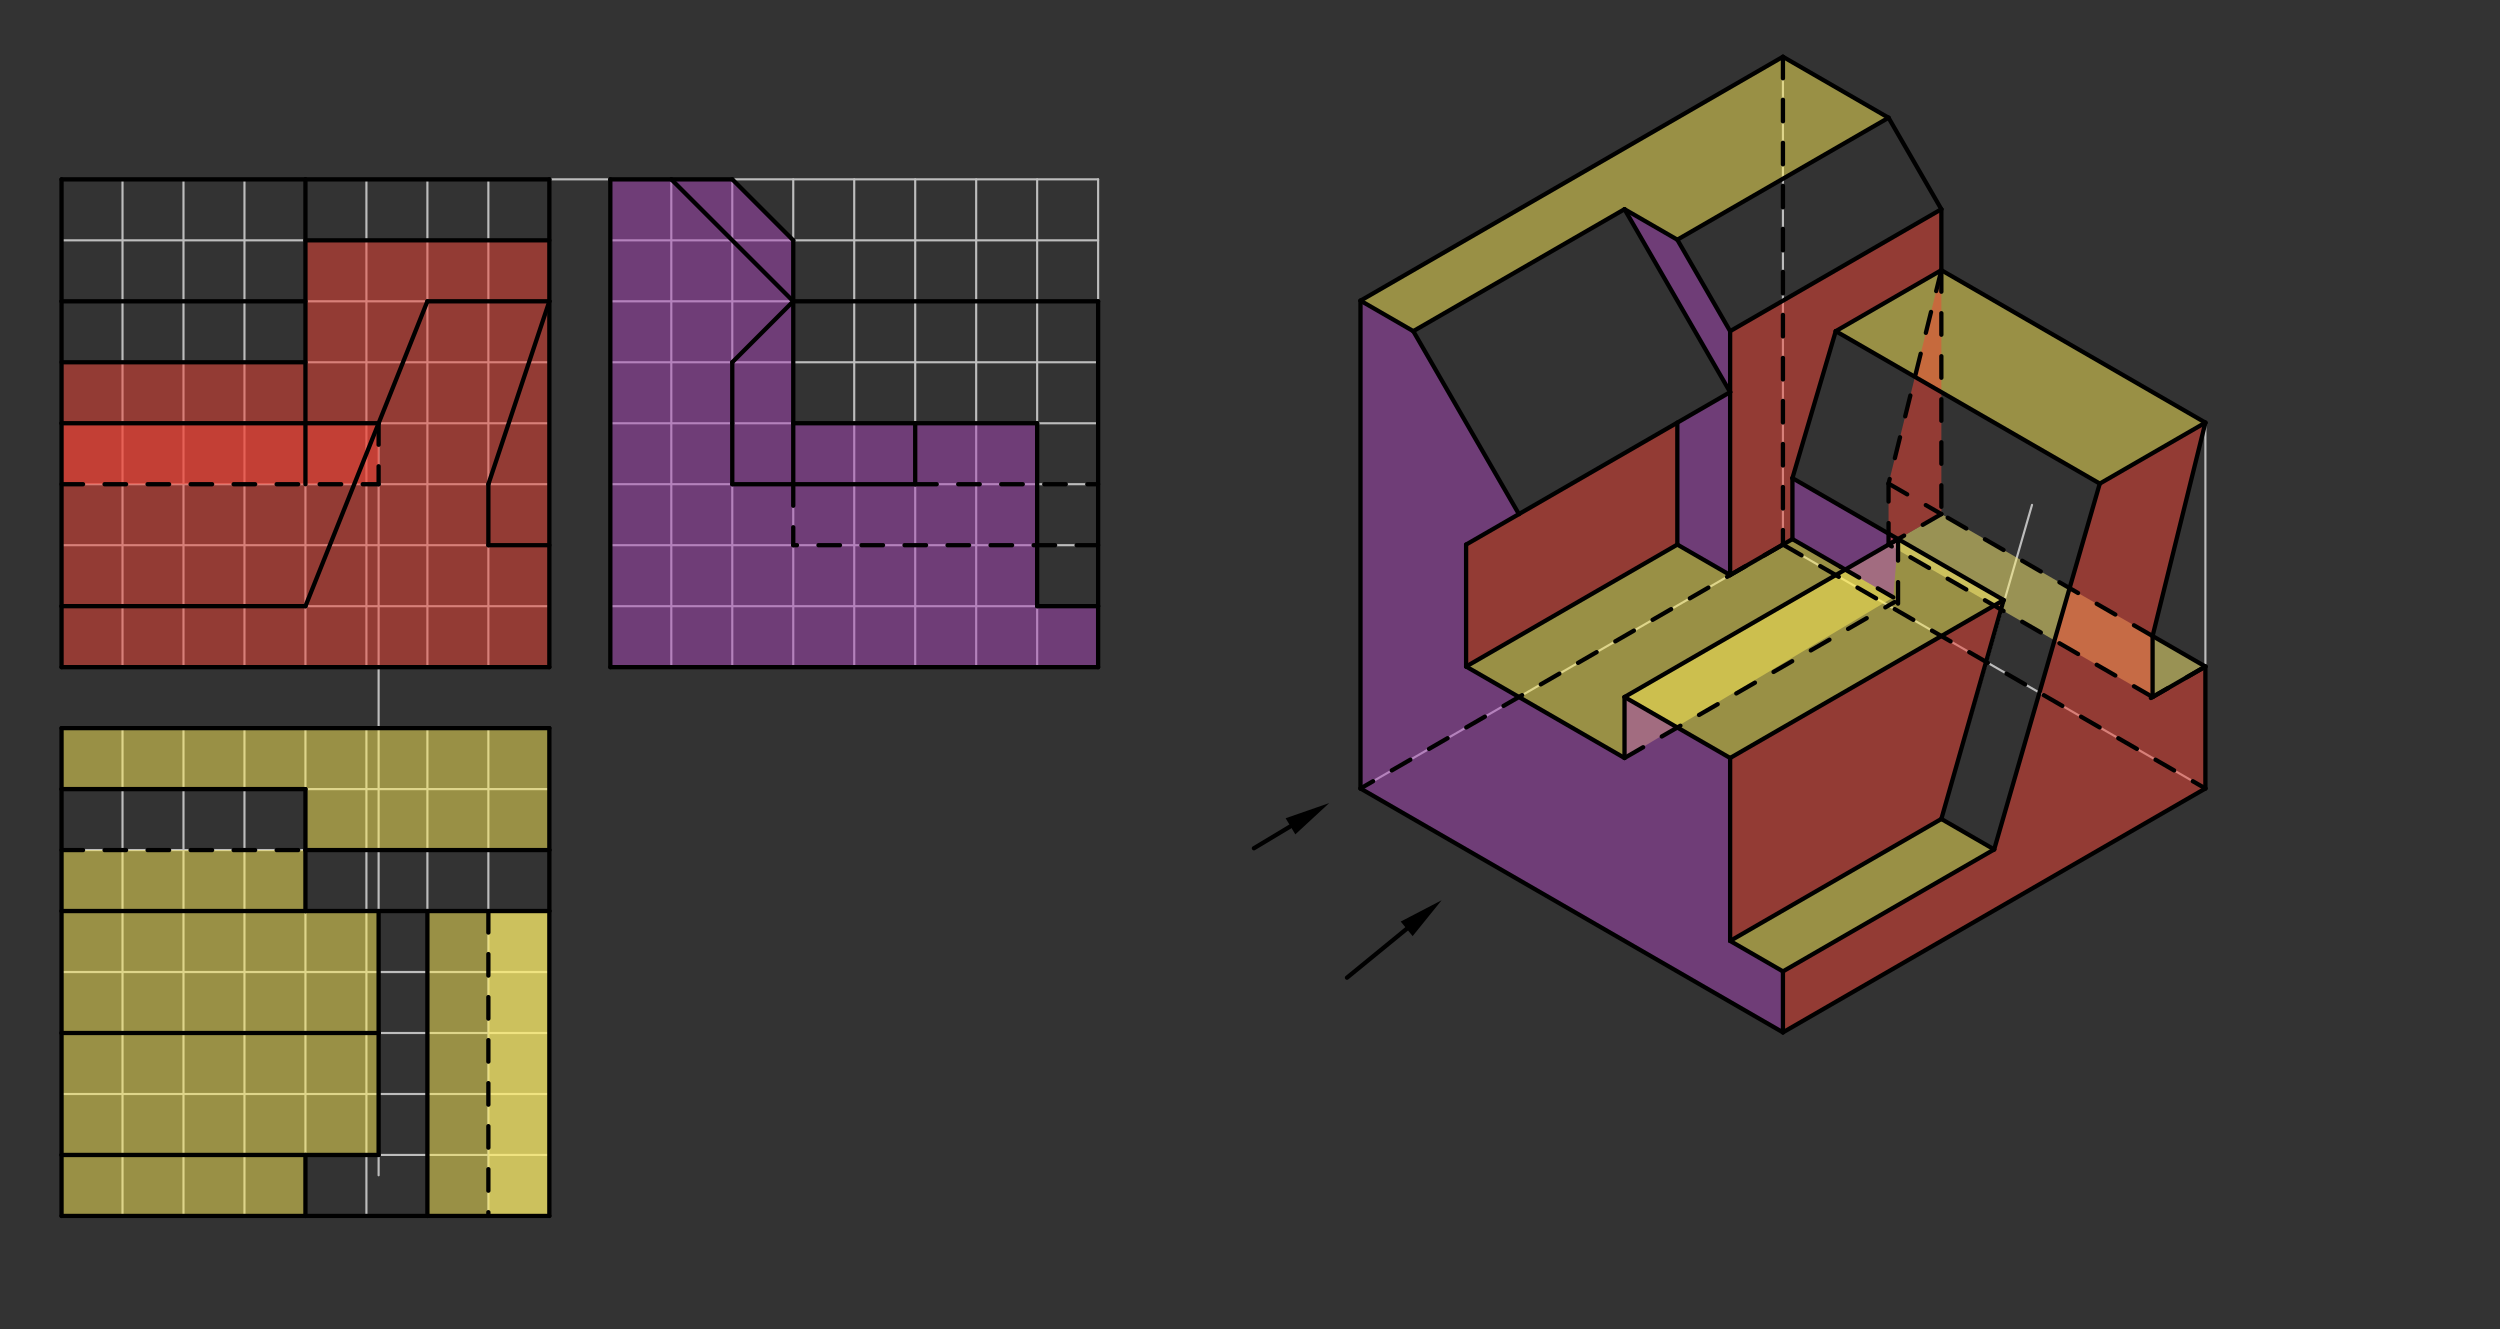 <svg xmlns="http://www.w3.org/2000/svg" class="svg--1it" height="100%" preserveAspectRatio="xMidYMid meet" viewBox="0 0 1162.205 617.953" width="100%"><rect x="0" y="0" width="1162.205" height="617.953" fill="#333333" stroke="none"/><defs><marker id="marker-arrow" markerHeight="16" markerUnits="userSpaceOnUse" markerWidth="24" orient="auto-start-reverse" refX="24" refY="4" viewBox="0 0 24 8"><path d="M 0 0 L 24 4 L 0 8 z" stroke="inherit"></path></marker></defs><g class="aux-layer--1FB"><g class="element--2qn"><line stroke="#BDBDBD" stroke-dasharray="none" stroke-linecap="round" stroke-width="1" x1="28.609" x2="28.609" y1="83.375" y2="310.147"></line></g><g class="element--2qn"><line stroke="#BDBDBD" stroke-dasharray="none" stroke-linecap="round" stroke-width="1" x1="28.609" x2="255.381" y1="83.375" y2="83.375"></line></g><g class="element--2qn"><line stroke="#BDBDBD" stroke-dasharray="none" stroke-linecap="round" stroke-width="1" x1="28.609" x2="255.381" y1="196.761" y2="196.761"></line></g><g class="element--2qn"><line stroke="#BDBDBD" stroke-dasharray="none" stroke-linecap="round" stroke-width="1" x1="28.609" x2="255.381" y1="310.147" y2="310.147"></line></g><g class="element--2qn"><line stroke="#BDBDBD" stroke-dasharray="none" stroke-linecap="round" stroke-width="1" x1="255.381" x2="255.381" y1="83.375" y2="310.147"></line></g><g class="element--2qn"><line stroke="#BDBDBD" stroke-dasharray="none" stroke-linecap="round" stroke-width="1" x1="141.995" x2="141.995" y1="83.375" y2="310.147"></line></g><g class="element--2qn"><line stroke="#BDBDBD" stroke-dasharray="none" stroke-linecap="round" stroke-width="1" x1="141.995" x2="28.609" y1="111.721" y2="111.721"></line></g><g class="element--2qn"><line stroke="#BDBDBD" stroke-dasharray="none" stroke-linecap="round" stroke-width="1" x1="141.995" x2="255.381" y1="111.721" y2="111.721"></line></g><g class="element--2qn"><line stroke="#BDBDBD" stroke-dasharray="none" stroke-linecap="round" stroke-width="1" x1="28.609" x2="255.381" y1="140.068" y2="140.068"></line></g><g class="element--2qn"><line stroke="#BDBDBD" stroke-dasharray="none" stroke-linecap="round" stroke-width="1" x1="28.609" x2="255.381" y1="168.414" y2="168.414"></line></g><g class="element--2qn"><line stroke="#BDBDBD" stroke-dasharray="none" stroke-linecap="round" stroke-width="1" x1="28.609" x2="255.381" y1="225.107" y2="225.107"></line></g><g class="element--2qn"><line stroke="#BDBDBD" stroke-dasharray="none" stroke-linecap="round" stroke-width="1" x1="28.609" x2="255.381" y1="253.454" y2="253.454"></line></g><g class="element--2qn"><line stroke="#BDBDBD" stroke-dasharray="none" stroke-linecap="round" stroke-width="1" x1="28.609" x2="255.381" y1="281.8" y2="281.8"></line></g><g class="element--2qn"><line stroke="#BDBDBD" stroke-dasharray="none" stroke-linecap="round" stroke-width="1" x1="56.956" x2="56.956" y1="196.761" y2="83.375"></line></g><g class="element--2qn"><line stroke="#BDBDBD" stroke-dasharray="none" stroke-linecap="round" stroke-width="1" x1="56.956" x2="56.956" y1="196.761" y2="310.147"></line></g><g class="element--2qn"><line stroke="#BDBDBD" stroke-dasharray="none" stroke-linecap="round" stroke-width="1" x1="85.302" x2="85.302" y1="196.761" y2="83.375"></line></g><g class="element--2qn"><line stroke="#BDBDBD" stroke-dasharray="none" stroke-linecap="round" stroke-width="1" x1="85.302" x2="85.302" y1="196.761" y2="310.147"></line></g><g class="element--2qn"><line stroke="#BDBDBD" stroke-dasharray="none" stroke-linecap="round" stroke-width="1" x1="113.649" x2="113.649" y1="83.375" y2="310.147"></line></g><g class="element--2qn"><line stroke="#BDBDBD" stroke-dasharray="none" stroke-linecap="round" stroke-width="1" x1="170.342" x2="170.342" y1="83.375" y2="310.147"></line></g><g class="element--2qn"><line stroke="#BDBDBD" stroke-dasharray="none" stroke-linecap="round" stroke-width="1" x1="198.688" x2="198.688" y1="83.375" y2="310.147"></line></g><g class="element--2qn"><line stroke="#BDBDBD" stroke-dasharray="none" stroke-linecap="round" stroke-width="1" x1="227.035" x2="227.035" y1="83.375" y2="310.147"></line></g><g class="element--2qn"><line stroke="#BDBDBD" stroke-dasharray="none" stroke-linecap="round" stroke-width="1" x1="255.381" x2="255.381" y1="83.375" y2="97.1"></line></g><g class="element--2qn"><line stroke="#BDBDBD" stroke-dasharray="none" stroke-linecap="round" stroke-width="1" x1="255.381" x2="283.727" y1="83.375" y2="83.375"></line></g><g class="element--2qn"><line stroke="#BDBDBD" stroke-dasharray="none" stroke-linecap="round" stroke-width="1" x1="283.727" x2="283.727" y1="310.147" y2="83.375"></line></g><g class="element--2qn"><line stroke="#BDBDBD" stroke-dasharray="none" stroke-linecap="round" stroke-width="1" x1="283.727" x2="510.499" y1="83.375" y2="83.375"></line></g><g class="element--2qn"><line stroke="#BDBDBD" stroke-dasharray="none" stroke-linecap="round" stroke-width="1" x1="510.499" x2="510.499" y1="83.375" y2="310.147"></line></g><g class="element--2qn"><line stroke="#BDBDBD" stroke-dasharray="none" stroke-linecap="round" stroke-width="1" x1="283.727" x2="510.499" y1="310.147" y2="310.147"></line></g><g class="element--2qn"><line stroke="#BDBDBD" stroke-dasharray="none" stroke-linecap="round" stroke-width="1" x1="283.727" x2="510.499" y1="281.8" y2="281.8"></line></g><g class="element--2qn"><line stroke="#BDBDBD" stroke-dasharray="none" stroke-linecap="round" stroke-width="1" x1="283.727" x2="510.499" y1="253.454" y2="253.454"></line></g><g class="element--2qn"><line stroke="#BDBDBD" stroke-dasharray="none" stroke-linecap="round" stroke-width="1" x1="283.727" x2="510.499" y1="225.107" y2="225.107"></line></g><g class="element--2qn"><line stroke="#BDBDBD" stroke-dasharray="none" stroke-linecap="round" stroke-width="1" x1="283.727" x2="510.499" y1="196.761" y2="196.761"></line></g><g class="element--2qn"><line stroke="#BDBDBD" stroke-dasharray="none" stroke-linecap="round" stroke-width="1" x1="283.727" x2="510.499" y1="168.414" y2="168.414"></line></g><g class="element--2qn"><line stroke="#BDBDBD" stroke-dasharray="none" stroke-linecap="round" stroke-width="1" x1="283.727" x2="510.499" y1="140.068" y2="140.068"></line></g><g class="element--2qn"><line stroke="#BDBDBD" stroke-dasharray="none" stroke-linecap="round" stroke-width="1" x1="283.727" x2="510.499" y1="111.721" y2="111.721"></line></g><g class="element--2qn"><line stroke="#BDBDBD" stroke-dasharray="none" stroke-linecap="round" stroke-width="1" x1="255.381" x2="28.609" y1="338.493" y2="338.493"></line></g><g class="element--2qn"><line stroke="#BDBDBD" stroke-dasharray="none" stroke-linecap="round" stroke-width="1" x1="28.609" x2="28.609" y1="338.493" y2="565.265"></line></g><g class="element--2qn"><line stroke="#BDBDBD" stroke-dasharray="none" stroke-linecap="round" stroke-width="1" x1="56.956" x2="56.956" y1="338.493" y2="565.265"></line></g><g class="element--2qn"><line stroke="#BDBDBD" stroke-dasharray="none" stroke-linecap="round" stroke-width="1" x1="85.302" x2="85.302" y1="338.493" y2="565.265"></line></g><g class="element--2qn"><line stroke="#BDBDBD" stroke-dasharray="none" stroke-linecap="round" stroke-width="1" x1="113.649" x2="113.649" y1="338.493" y2="565.265"></line></g><g class="element--2qn"><line stroke="#BDBDBD" stroke-dasharray="none" stroke-linecap="round" stroke-width="1" x1="141.995" x2="141.995" y1="338.493" y2="565.265"></line></g><g class="element--2qn"><line stroke="#BDBDBD" stroke-dasharray="none" stroke-linecap="round" stroke-width="1" x1="170.342" x2="170.342" y1="338.493" y2="565.265"></line></g><g class="element--2qn"><line stroke="#BDBDBD" stroke-dasharray="none" stroke-linecap="round" stroke-width="1" x1="198.688" x2="198.688" y1="338.493" y2="565.265"></line></g><g class="element--2qn"><line stroke="#BDBDBD" stroke-dasharray="none" stroke-linecap="round" stroke-width="1" x1="227.035" x2="227.035" y1="338.493" y2="565.265"></line></g><g class="element--2qn"><line stroke="#BDBDBD" stroke-dasharray="none" stroke-linecap="round" stroke-width="1" x1="255.381" x2="255.381" y1="338.493" y2="565.265"></line></g><g class="element--2qn"><line stroke="#BDBDBD" stroke-dasharray="none" stroke-linecap="round" stroke-width="1" x1="255.381" x2="28.609" y1="565.265" y2="565.265"></line></g><g class="element--2qn"><line stroke="#BDBDBD" stroke-dasharray="none" stroke-linecap="round" stroke-width="1" x1="255.381" x2="28.609" y1="366.84" y2="366.84"></line></g><g class="element--2qn"><line stroke="#BDBDBD" stroke-dasharray="none" stroke-linecap="round" stroke-width="1" x1="255.381" x2="28.609" y1="395.186" y2="395.186"></line></g><g class="element--2qn"><line stroke="#BDBDBD" stroke-dasharray="none" stroke-linecap="round" stroke-width="1" x1="255.381" x2="28.609" y1="423.532" y2="423.532"></line></g><g class="element--2qn"><line stroke="#BDBDBD" stroke-dasharray="none" stroke-linecap="round" stroke-width="1" x1="255.381" x2="28.609" y1="451.879" y2="451.879"></line></g><g class="element--2qn"><line stroke="#BDBDBD" stroke-dasharray="none" stroke-linecap="round" stroke-width="1" x1="255.381" x2="28.609" y1="480.225" y2="480.225"></line></g><g class="element--2qn"><line stroke="#BDBDBD" stroke-dasharray="none" stroke-linecap="round" stroke-width="1" x1="255.381" x2="28.609" y1="508.572" y2="508.572"></line></g><g class="element--2qn"><line stroke="#BDBDBD" stroke-dasharray="none" stroke-linecap="round" stroke-width="1" x1="255.381" x2="28.609" y1="536.918" y2="536.918"></line></g><g class="element--2qn"><line stroke="#BDBDBD" stroke-dasharray="none" stroke-linecap="round" stroke-width="1" x1="312.074" x2="312.074" y1="83.375" y2="310.147"></line></g><g class="element--2qn"><line stroke="#BDBDBD" stroke-dasharray="none" stroke-linecap="round" stroke-width="1" x1="340.42" x2="340.42" y1="83.375" y2="310.147"></line></g><g class="element--2qn"><line stroke="#BDBDBD" stroke-dasharray="none" stroke-linecap="round" stroke-width="1" x1="368.767" x2="368.767" y1="83.375" y2="310.147"></line></g><g class="element--2qn"><line stroke="#BDBDBD" stroke-dasharray="none" stroke-linecap="round" stroke-width="1" x1="397.113" x2="397.113" y1="83.375" y2="310.147"></line></g><g class="element--2qn"><line stroke="#BDBDBD" stroke-dasharray="none" stroke-linecap="round" stroke-width="1" x1="425.46" x2="425.46" y1="83.375" y2="310.147"></line></g><g class="element--2qn"><line stroke="#BDBDBD" stroke-dasharray="none" stroke-linecap="round" stroke-width="1" x1="453.806" x2="453.806" y1="83.375" y2="310.147"></line></g><g class="element--2qn"><line stroke="#BDBDBD" stroke-dasharray="none" stroke-linecap="round" stroke-width="1" x1="482.153" x2="482.153" y1="83.375" y2="310.147"></line></g><g class="element--2qn"><line stroke="#BDBDBD" stroke-dasharray="none" stroke-linecap="round" stroke-width="1" x1="176.011" x2="176.011" y1="196.761" y2="546.364"></line></g><g class="element--2qn"><line stroke="#BDBDBD" stroke-dasharray="none" stroke-linecap="round" stroke-width="1" x1="828.856" x2="828.856" y1="26.39" y2="253.162"></line></g><g class="element--2qn"><line stroke="#BDBDBD" stroke-dasharray="none" stroke-linecap="round" stroke-width="1" x1="828.856" x2="1025.246" y1="253.162" y2="366.548"></line></g><g class="element--2qn"><line stroke="#BDBDBD" stroke-dasharray="none" stroke-linecap="round" stroke-width="1" x1="828.856" x2="632.466" y1="253.162" y2="366.548"></line></g><g class="element--2qn"><line stroke="#BDBDBD" stroke-dasharray="none" stroke-linecap="round" stroke-width="1" x1="1025.246" x2="1025.246" y1="309.855" y2="196.469"></line></g><g class="element--2qn"><line stroke="#BDBDBD" stroke-dasharray="none" stroke-linecap="round" stroke-width="1" x1="902.502" x2="944.653" y1="380.721" y2="234.705"></line></g></g><g class="main-layer--3Vd"><g class="element--2qn"><g fill="#FFEE58" opacity="0.5"><path d="M 28.609 338.493 L 28.609 366.84 L 141.995 366.84 L 141.995 395.186 L 255.381 395.186 L 255.381 338.493 L 28.609 338.493 Z" stroke="none"></path></g></g><g class="element--2qn"><g fill="#FFEE58" opacity="0.5"><path d="M 632.466 139.776 L 657.015 153.949 L 755.21 97.256 L 779.759 111.43 L 877.954 54.737 L 828.856 26.39 L 632.466 139.776 Z" stroke="none"></path></g></g><g class="element--2qn"><g fill="#FFEE58" opacity="0.5"><path d="M 198.688 423.532 L 198.688 565.265 L 255.381 565.265 L 255.381 423.532 L 198.688 423.532 Z" stroke="none"></path></g></g><g class="element--2qn"><g fill="#FFEE58" opacity="0.5"><path d="M 853.405 153.949 L 902.502 125.603 L 1025.246 196.469 L 976.149 224.815 L 853.405 153.949 Z" stroke="none"></path></g></g><g class="element--2qn"><g fill="#FFEE58" opacity="0.5"><path d="M 176.011 480.225 L 28.609 480.225 L 28.609 536.918 L 176.011 536.918 L 176.011 480.225 Z" stroke="none"></path></g></g><g class="element--2qn"><g fill="#FFEE58" opacity="0.5"><path d="M 931.464 278.96 L 882.367 250.614 L 755.21 324.028 L 804.307 352.374 L 931.464 278.96 Z" stroke="none"></path></g></g><g class="element--2qn"><g fill="#FFEE58" opacity="0.5"><path d="M 28.609 395.186 L 28.609 480.225 L 176.011 480.225 L 176.011 423.532 L 141.995 423.532 L 141.995 395.186 L 28.609 395.186 Z" stroke="none"></path></g></g><g class="element--2qn"><g fill="#FFEE58" opacity="0.5"><path d="M 681.564 309.855 L 755.21 352.374 L 880.16 277.686 L 833.269 250.614 L 804.307 267.335 L 779.759 253.162 L 681.564 309.855 Z" stroke="none"></path></g></g><g class="element--2qn"><g fill="#FFEE58" opacity="0.5"><path d="M 804.307 437.414 L 902.502 380.721 L 927.051 394.894 L 828.856 451.587 L 804.307 437.414 Z" stroke="none"></path></g></g><g class="element--2qn"><g fill="#FFF176" opacity="0.5"><path d="M 227.035 423.532 L 227.035 565.265 L 255.381 565.265 L 255.381 423.532 L 227.035 423.532 Z" stroke="none"></path></g></g><g class="element--2qn"><g fill="#FFF176" opacity="0.5"><path d="M 1000.697 324.028 L 877.954 253.162 L 902.502 238.989 L 1025.246 309.855 L 1000.697 324.028 Z" stroke="none"></path></g></g><g class="element--2qn"><g fill="#FFEE58" opacity="0.5"><path d="M 28.609 536.918 L 28.609 565.265 L 141.995 565.265 L 141.995 536.918 L 28.609 536.918 Z" stroke="none"></path></g></g><g class="element--2qn"><g fill="#AB47BC" opacity="0.5"><path d="M 632.466 139.776 L 632.466 366.548 L 828.856 479.933 L 828.856 451.587 L 804.307 437.414 L 804.307 352.374 L 755.21 324.028 L 755.21 352.374 L 681.564 309.855 L 681.564 253.162 L 706.112 238.989 L 657.015 153.949 L 632.466 139.776 Z" stroke="none"></path></g></g><g class="element--2qn"><g fill="#AB47BC" opacity="0.5"><path d="M 510.499 310.147 L 510.499 281.8 L 482.153 281.8 L 482.153 196.761 L 425.46 196.761 L 425.46 225.107 L 340.42 225.107 L 340.42 168.414 L 368.767 140.068 L 312.074 83.375 L 283.727 83.375 L 283.727 310.147 L 510.499 310.147 Z" stroke="none"></path></g></g><g class="element--2qn"><g fill="#AB47BC" opacity="0.5"><path d="M 755.21 97.256 L 804.307 182.296 L 804.307 153.949 L 779.759 111.43 L 755.21 97.256 Z" stroke="none"></path></g></g><g class="element--2qn"><g fill="#AB47BC" opacity="0.5"><path d="M 312.074 83.375 L 368.767 140.068 L 368.767 111.721 L 340.42 83.375 L 312.074 83.375 Z" stroke="none"></path></g></g><g class="element--2qn"><g fill="#AB47BC" opacity="0.5"><path d="M 804.307 267.335 L 779.759 253.162 L 779.759 196.469 L 804.307 182.296 L 804.307 267.335 Z" stroke="none"></path></g></g><g class="element--2qn"><g fill="#AB47BC" opacity="0.5"><path d="M 368.767 225.107 L 368.767 140.068 L 340.42 168.414 L 340.42 225.107 L 368.767 225.107 Z" stroke="none"></path></g></g><g class="element--2qn"><g fill="#AB47BC" opacity="0.5"><path d="M 833.269 222.267 L 833.269 250.614 L 880.16 277.686 L 882.367 250.614 L 833.269 222.267 Z" stroke="none"></path></g></g><g class="element--2qn"><g fill="#AB47BC" opacity="0.5"><path d="M 368.767 196.761 L 368.767 225.107 L 425.46 225.107 L 425.46 196.761 L 368.767 196.761 Z" stroke="none"></path></g></g><g class="element--2qn"><g fill="#F44336" opacity="0.5"><path d="M 828.856 479.933 L 828.856 451.587 L 927.051 394.894 L 976.149 224.815 L 1025.246 196.469 L 1000.697 295.681 L 1000.697 324.028 L 1025.246 309.855 L 1025.246 366.548 L 828.856 479.933 Z" stroke="none"></path></g></g><g class="element--2qn"><g fill="#F44336" opacity="0.5"><path d="M 255.381 310.147 L 255.381 253.454 L 227.035 253.454 L 227.035 225.107 L 255.381 140.068 L 198.688 140.068 L 141.995 281.8 L 28.609 281.8 L 28.609 310.147 L 255.381 310.147 Z" stroke="none"></path></g></g><g class="element--2qn"><g fill="#F44336" opacity="0.5"><path d="M 28.609 196.761 L 28.609 281.8 L 141.995 281.8 L 176.011 196.761 L 28.609 196.761 Z" stroke="none"></path></g></g><g class="element--2qn"><g fill="#F44336" opacity="0.5"><path d="M 804.307 437.414 L 902.502 380.721 L 931.464 278.96 L 804.307 352.374 L 804.307 437.414 Z" stroke="none"></path></g></g><g class="element--2qn"><g fill="#F44336" opacity="0.5"><path d="M 141.995 225.107 L 141.995 168.414 L 28.609 168.414 L 28.609 225.107 L 141.995 225.107 Z" stroke="none"></path></g></g><g class="element--2qn"><g fill="#F44336" opacity="0.5"><path d="M 681.564 309.855 L 779.759 253.162 L 779.759 196.469 L 681.564 253.162 L 681.564 309.855 Z" stroke="none"></path></g></g><g class="element--2qn"><g fill="#F44336" opacity="0.5"><path d="M 164.672 225.107 L 198.688 140.068 L 255.381 140.068 L 255.381 111.721 L 141.995 111.721 L 141.995 225.107 L 176.011 225.107 L 176.011 196.761 L 198.688 140.068 L 164.672 225.107 Z" stroke="none"></path></g></g><g class="element--2qn"><g fill="#F44336" opacity="0.5"><path d="M 833.269 250.614 L 804.307 267.335 L 804.307 153.949 L 902.502 97.256 L 902.502 125.603 L 853.405 153.949 L 833.269 222.267 L 833.269 250.614 Z" stroke="none"></path></g></g><g class="element--2qn"><g fill="#F44336" opacity="0.5"><path d="M 255.381 253.454 L 227.035 253.454 L 227.035 225.107 L 255.381 140.068 L 255.381 253.454 Z" stroke="none"></path></g></g><g class="element--2qn"><g fill="#F44336" opacity="0.5"><path d="M 902.502 238.989 L 877.954 253.162 L 877.954 224.815 L 902.502 125.603 L 902.502 238.989 Z" stroke="none"></path></g></g><g class="element--2qn"><line stroke="#000000" stroke-dasharray="none" stroke-linecap="round" stroke-width="2" x1="28.609" x2="255.381" y1="338.493" y2="338.493"></line></g><g class="element--2qn"><line stroke="#000000" stroke-dasharray="none" stroke-linecap="round" stroke-width="2" x1="255.381" x2="255.381" y1="338.493" y2="395.186"></line></g><g class="element--2qn"><line stroke="#000000" stroke-dasharray="none" stroke-linecap="round" stroke-width="2" x1="255.381" x2="141.995" y1="395.186" y2="395.186"></line></g><g class="element--2qn"><line stroke="#000000" stroke-dasharray="none" stroke-linecap="round" stroke-width="2" x1="141.995" x2="141.995" y1="395.186" y2="366.84"></line></g><g class="element--2qn"><line stroke="#000000" stroke-dasharray="none" stroke-linecap="round" stroke-width="2" x1="141.995" x2="28.609" y1="366.84" y2="366.84"></line></g><g class="element--2qn"><line stroke="#000000" stroke-dasharray="none" stroke-linecap="round" stroke-width="2" x1="28.609" x2="28.609" y1="366.84" y2="338.493"></line></g><g class="element--2qn"><line stroke="#000000" stroke-dasharray="none" stroke-linecap="round" stroke-width="2" x1="141.995" x2="141.995" y1="395.186" y2="423.532"></line></g><g class="element--2qn"><line stroke="#000000" stroke-dasharray="none" stroke-linecap="round" stroke-width="2" x1="255.381" x2="255.381" y1="423.532" y2="395.186"></line></g><g class="element--2qn"><line stroke="#000000" stroke-dasharray="none" stroke-linecap="round" stroke-width="2" x1="141.995" x2="255.381" y1="423.532" y2="423.532"></line></g><g class="element--2qn"><line stroke="#000000" stroke-dasharray="none" stroke-linecap="round" stroke-width="2" x1="28.609" x2="141.995" y1="423.532" y2="423.532"></line></g><g class="element--2qn"><line stroke="#000000" stroke-dasharray="none" stroke-linecap="round" stroke-width="2" x1="28.609" x2="28.609" y1="366.84" y2="423.532"></line></g><g class="element--2qn"><line stroke="#000000" stroke-dasharray="10" stroke-linecap="round" stroke-width="2" x1="28.609" x2="141.995" y1="395.186" y2="395.186"></line></g><g class="element--2qn"><line stroke="#000000" stroke-dasharray="none" stroke-linecap="round" stroke-width="2" x1="198.688" x2="198.688" y1="423.532" y2="565.265"></line></g><g class="element--2qn"><line stroke="#000000" stroke-dasharray="none" stroke-linecap="round" stroke-width="2" x1="198.688" x2="255.381" y1="565.265" y2="565.265"></line></g><g class="element--2qn"><line stroke="#000000" stroke-dasharray="none" stroke-linecap="round" stroke-width="2" x1="255.381" x2="255.381" y1="423.532" y2="565.265"></line></g><g class="element--2qn"><line stroke="#000000" stroke-dasharray="none" stroke-linecap="round" stroke-width="2" x1="28.609" x2="28.609" y1="423.532" y2="480.225"></line></g><g class="element--2qn"><line stroke="#000000" stroke-dasharray="none" stroke-linecap="round" stroke-width="2" x1="28.609" x2="28.609" y1="536.918" y2="480.225"></line></g><g class="element--2qn"><line stroke="#000000" stroke-dasharray="none" stroke-linecap="round" stroke-width="2" x1="28.609" x2="141.995" y1="281.8" y2="281.8"></line></g><g class="element--2qn"><line stroke="#000000" stroke-dasharray="none" stroke-linecap="round" stroke-width="2" x1="141.995" x2="198.688" y1="281.8" y2="140.068"></line></g><g class="element--2qn"><line stroke="#000000" stroke-dasharray="none" stroke-linecap="round" stroke-width="2" x1="198.688" x2="255.381" y1="140.068" y2="140.068"></line></g><g class="element--2qn"><line stroke="#000000" stroke-dasharray="none" stroke-linecap="round" stroke-width="2" x1="255.381" x2="255.381" y1="140.068" y2="310.147"></line></g><g class="element--2qn"><line stroke="#000000" stroke-dasharray="none" stroke-linecap="round" stroke-width="2" x1="255.381" x2="28.609" y1="310.147" y2="310.147"></line></g><g class="element--2qn"><line stroke="#000000" stroke-dasharray="none" stroke-linecap="round" stroke-width="2" x1="28.609" x2="28.609" y1="281.8" y2="310.147"></line></g><g class="element--2qn"><line stroke="#000000" stroke-dasharray="none" stroke-linecap="round" stroke-width="2" x1="28.609" x2="28.609" y1="196.761" y2="281.8"></line></g><g class="element--2qn"><line stroke="#000000" stroke-dasharray="none" stroke-linecap="round" stroke-width="2" x1="141.995" x2="141.995" y1="83.375" y2="196.761"></line></g><g class="element--2qn"><line stroke="#000000" stroke-dasharray="none" stroke-linecap="round" stroke-width="2" x1="141.995" x2="255.381" y1="83.375" y2="83.375"></line></g><g class="element--2qn"><line stroke="#000000" stroke-dasharray="none" stroke-linecap="round" stroke-width="2" x1="255.381" x2="255.381" y1="83.375" y2="140.068"></line></g><g class="element--2qn"><line stroke="#000000" stroke-dasharray="none" stroke-linecap="round" stroke-width="2" x1="28.609" x2="28.609" y1="83.375" y2="140.068"></line></g><g class="element--2qn"><line stroke="#000000" stroke-dasharray="none" stroke-linecap="round" stroke-width="2" x1="28.609" x2="141.995" y1="140.068" y2="140.068"></line></g><g class="element--2qn"><line stroke="#000000" stroke-dasharray="none" stroke-linecap="round" stroke-width="2" x1="141.995" x2="28.609" y1="168.414" y2="168.414"></line></g><g class="element--2qn"><line stroke="#000000" stroke-dasharray="none" stroke-linecap="round" stroke-width="2" x1="28.609" x2="28.609" y1="140.068" y2="196.761"></line></g><g class="element--2qn"><line stroke="#000000" stroke-dasharray="none" stroke-linecap="round" stroke-width="2" x1="28.609" x2="141.995" y1="83.375" y2="83.375"></line></g><g class="element--2qn"><line stroke="#000000" stroke-dasharray="10" stroke-linecap="round" stroke-width="2" x1="28.609" x2="176.011" y1="225.107" y2="225.107"></line></g><g class="element--2qn"><line stroke="#000000" stroke-dasharray="10" stroke-linecap="round" stroke-width="2" x1="176.011" x2="176.011" y1="196.761" y2="225.107"></line></g><g class="element--2qn"><line stroke="#000000" stroke-dasharray="none" stroke-linecap="round" stroke-width="2" x1="176.011" x2="176.011" y1="423.532" y2="480.225"></line></g><g class="element--2qn"><line stroke="#000000" stroke-dasharray="none" stroke-linecap="round" stroke-width="2" x1="176.011" x2="176.011" y1="480.225" y2="536.918"></line></g><g class="element--2qn"><line stroke="#000000" stroke-dasharray="none" stroke-linecap="round" stroke-width="2" x1="28.609" x2="176.011" y1="480.225" y2="480.225"></line></g><g class="element--2qn"><line stroke="#000000" stroke-dasharray="none" stroke-linecap="round" stroke-width="2" x1="141.995" x2="141.995" y1="536.918" y2="565.265"></line></g><g class="element--2qn"><line stroke="#000000" stroke-dasharray="none" stroke-linecap="round" stroke-width="2" x1="141.995" x2="198.688" y1="565.265" y2="565.265"></line></g><g class="element--2qn"><line stroke="#000000" stroke-dasharray="none" stroke-linecap="round" stroke-width="2" x1="28.609" x2="176.011" y1="536.918" y2="536.918"></line></g><g class="element--2qn"><line stroke="#000000" stroke-dasharray="none" stroke-linecap="round" stroke-width="2" x1="28.609" x2="28.609" y1="536.918" y2="565.265"></line></g><g class="element--2qn"><line stroke="#000000" stroke-dasharray="none" stroke-linecap="round" stroke-width="2" x1="28.609" x2="141.995" y1="565.265" y2="565.265"></line></g><g class="element--2qn"><line stroke="#000000" stroke-dasharray="none" stroke-linecap="round" stroke-width="2" x1="283.727" x2="283.727" y1="83.375" y2="310.147"></line></g><g class="element--2qn"><line stroke="#000000" stroke-dasharray="none" stroke-linecap="round" stroke-width="2" x1="510.499" x2="283.727" y1="310.147" y2="310.147"></line></g><g class="element--2qn"><line stroke="#000000" stroke-dasharray="none" stroke-linecap="round" stroke-width="2" x1="510.499" x2="510.499" y1="310.147" y2="281.8"></line></g><g class="element--2qn"><line stroke="#000000" stroke-dasharray="none" stroke-linecap="round" stroke-width="2" x1="510.499" x2="482.153" y1="281.8" y2="281.8"></line></g><g class="element--2qn"><line stroke="#000000" stroke-dasharray="none" stroke-linecap="round" stroke-width="2" x1="482.153" x2="482.153" y1="281.8" y2="196.761"></line></g><g class="element--2qn"><line stroke="#000000" stroke-dasharray="none" stroke-linecap="round" stroke-width="2" x1="482.153" x2="425.46" y1="196.761" y2="196.761"></line></g><g class="element--2qn"><line stroke="#000000" stroke-dasharray="none" stroke-linecap="round" stroke-width="2" x1="425.46" x2="425.46" y1="196.761" y2="225.107"></line></g><g class="element--2qn"><line stroke="#000000" stroke-dasharray="none" stroke-linecap="round" stroke-width="2" x1="425.46" x2="340.42" y1="225.107" y2="225.107"></line></g><g class="element--2qn"><line stroke="#000000" stroke-dasharray="none" stroke-linecap="round" stroke-width="2" x1="340.42" x2="340.42" y1="225.107" y2="196.761"></line></g><g class="element--2qn"><line stroke="#000000" stroke-dasharray="none" stroke-linecap="round" stroke-width="2" x1="368.767" x2="312.074" y1="140.068" y2="83.375"></line></g><g class="element--2qn"><line stroke="#000000" stroke-dasharray="none" stroke-linecap="round" stroke-width="2" x1="312.074" x2="283.727" y1="83.375" y2="83.375"></line></g><g class="element--2qn"><line stroke="#000000" stroke-dasharray="none" stroke-linecap="round" stroke-width="2" x1="368.767" x2="340.42" y1="140.068" y2="168.414"></line></g><g class="element--2qn"><line stroke="#000000" stroke-dasharray="none" stroke-linecap="round" stroke-width="2" x1="340.42" x2="340.42" y1="168.414" y2="196.761"></line></g><g class="element--2qn"><line stroke="#000000" stroke-dasharray="none" stroke-linecap="round" stroke-width="2" x1="312.074" x2="340.42" y1="83.375" y2="83.375"></line></g><g class="element--2qn"><line stroke="#000000" stroke-dasharray="none" stroke-linecap="round" stroke-width="2" x1="340.42" x2="368.767" y1="83.375" y2="111.721"></line></g><g class="element--2qn"><line stroke="#000000" stroke-dasharray="none" stroke-linecap="round" stroke-width="2" x1="368.767" x2="368.767" y1="111.721" y2="225.107"></line></g><g class="element--2qn"><line stroke="#000000" stroke-dasharray="none" stroke-linecap="round" stroke-width="2" x1="368.767" x2="510.499" y1="140.068" y2="140.068"></line></g><g class="element--2qn"><line stroke="#000000" stroke-dasharray="none" stroke-linecap="round" stroke-width="2" x1="510.499" x2="510.499" y1="140.068" y2="281.8"></line></g><g class="element--2qn"><line stroke="#000000" stroke-dasharray="none" stroke-linecap="round" stroke-width="2" x1="368.767" x2="425.46" y1="196.761" y2="196.761"></line></g><g class="element--2qn"><line stroke="#000000" stroke-dasharray="10" stroke-linecap="round" stroke-width="2" x1="227.035" x2="227.035" y1="423.532" y2="565.265"></line></g><g class="element--2qn"><line stroke="#000000" stroke-dasharray="10" stroke-linecap="round" stroke-width="2" x1="368.767" x2="368.767" y1="225.107" y2="253.454"></line></g><g class="element--2qn"><line stroke="#000000" stroke-dasharray="10" stroke-linecap="round" stroke-width="2" x1="510.499" x2="368.767" y1="253.454" y2="253.454"></line></g><g class="element--2qn"><line stroke="#000000" stroke-dasharray="none" stroke-linecap="round" stroke-width="2" x1="227.035" x2="255.381" y1="253.454" y2="253.454"></line></g><g class="element--2qn"><line stroke="#000000" stroke-dasharray="none" stroke-linecap="round" stroke-width="2" x1="255.381" x2="227.035" y1="140.068" y2="225.107"></line></g><g class="element--2qn"><line stroke="#000000" stroke-dasharray="none" stroke-linecap="round" stroke-width="2" x1="227.035" x2="227.035" y1="225.107" y2="253.454"></line></g><g class="element--2qn"><line stroke="#000000" stroke-dasharray="10" stroke-linecap="round" stroke-width="2" x1="425.46" x2="510.499" y1="225.107" y2="225.107"></line></g><g class="element--2qn"><line stroke="#000000" stroke-dasharray="none" stroke-linecap="round" stroke-width="2" x1="141.995" x2="255.381" y1="111.721" y2="111.721"></line></g><g class="element--2qn"><line stroke="#000000" stroke-dasharray="none" stroke-linecap="round" stroke-width="2" x1="141.995" x2="141.995" y1="196.761" y2="225.107"></line></g><g class="element--2qn"><line stroke="#000000" stroke-dasharray="none" stroke-linecap="round" stroke-width="2" x1="28.609" x2="176.011" y1="196.761" y2="196.761"></line></g><g class="element--2qn"><line stroke="#000000" stroke-dasharray="none" stroke-linecap="round" stroke-width="2" x1="632.466" x2="828.856" y1="366.548" y2="479.933"></line></g><g class="element--2qn"><line stroke="#000000" stroke-dasharray="none" stroke-linecap="round" stroke-width="2" x1="828.856" x2="1025.246" y1="479.933" y2="366.548"></line></g><g class="element--2qn"><line stroke="#000000" stroke-dasharray="none" stroke-linecap="round" stroke-width="2" x1="828.856" x2="828.856" y1="479.933" y2="451.587"></line></g><g class="element--2qn"><line stroke="#000000" stroke-dasharray="none" stroke-linecap="round" stroke-width="2" x1="828.856" x2="927.051" y1="451.587" y2="394.894"></line></g><g class="element--2qn"><line stroke="#000000" stroke-dasharray="none" stroke-linecap="round" stroke-width="2" x1="1025.246" x2="1025.246" y1="366.548" y2="309.855"></line></g><g class="element--2qn"><line stroke="#000000" stroke-dasharray="none" stroke-linecap="round" stroke-width="2" x1="1025.246" x2="1000.697" y1="309.855" y2="324.028"></line></g><g class="element--2qn"><line stroke="#000000" stroke-dasharray="none" stroke-linecap="round" stroke-width="2" x1="1000.697" x2="1000.697" y1="324.028" y2="295.681"></line></g><g class="element--2qn"><line stroke="#000000" stroke-dasharray="none" stroke-linecap="round" stroke-width="2" x1="1000.697" x2="1025.246" y1="295.681" y2="196.469"></line></g><g class="element--2qn"><line stroke="#000000" stroke-dasharray="none" stroke-linecap="round" stroke-width="2" x1="1025.246" x2="976.149" y1="196.469" y2="224.815"></line></g><g class="element--2qn"><line stroke="#000000" stroke-dasharray="none" stroke-linecap="round" stroke-width="2" x1="976.149" x2="927.051" y1="224.815" y2="394.894"></line></g><g class="element--2qn"><line stroke="#000000" stroke-dasharray="none" stroke-linecap="round" stroke-width="2" x1="1025.246" x2="902.502" y1="196.469" y2="125.603"></line></g><g class="element--2qn"><line stroke="#000000" stroke-dasharray="none" stroke-linecap="round" stroke-width="2" x1="976.149" x2="853.405" y1="224.815" y2="153.949"></line></g><g class="element--2qn"><line stroke="#000000" stroke-dasharray="none" stroke-linecap="round" stroke-width="2" x1="853.405" x2="902.502" y1="153.949" y2="125.603"></line></g><g class="element--2qn"><line stroke="#000000" stroke-dasharray="none" stroke-linecap="round" stroke-width="2" x1="902.502" x2="902.502" y1="125.603" y2="97.256"></line></g><g class="element--2qn"><line stroke="#000000" stroke-dasharray="none" stroke-linecap="round" stroke-width="2" x1="902.502" x2="804.307" y1="97.256" y2="153.949"></line></g><g class="element--2qn"><line stroke="#000000" stroke-dasharray="none" stroke-linecap="round" stroke-width="2" x1="828.856" x2="877.954" y1="26.39" y2="54.737"></line></g><g class="element--2qn"><line stroke="#000000" stroke-dasharray="none" stroke-linecap="round" stroke-width="2" x1="877.954" x2="902.502" y1="54.737" y2="97.256"></line></g><g class="element--2qn"><line stroke="#000000" stroke-dasharray="none" stroke-linecap="round" stroke-width="2" x1="877.954" x2="779.759" y1="54.737" y2="111.43"></line></g><g class="element--2qn"><line stroke="#000000" stroke-dasharray="none" stroke-linecap="round" stroke-width="2" x1="828.856" x2="632.466" y1="26.39" y2="139.776"></line></g><g class="element--2qn"><line stroke="#000000" stroke-dasharray="none" stroke-linecap="round" stroke-width="2" x1="632.466" x2="657.015" y1="139.776" y2="153.949"></line></g><g class="element--2qn"><line stroke="#000000" stroke-dasharray="none" stroke-linecap="round" stroke-width="2" x1="657.015" x2="755.21" y1="153.949" y2="97.256"></line></g><g class="element--2qn"><line stroke="#000000" stroke-dasharray="none" stroke-linecap="round" stroke-width="2" x1="755.21" x2="779.759" y1="97.256" y2="111.43"></line></g><g class="element--2qn"><line stroke="#000000" stroke-dasharray="none" stroke-linecap="round" stroke-width="2" x1="779.759" x2="804.307" y1="111.43" y2="153.949"></line></g><g class="element--2qn"><line stroke="#000000" stroke-dasharray="none" stroke-linecap="round" stroke-width="2" x1="804.307" x2="804.307" y1="153.949" y2="182.296"></line></g><g class="element--2qn"><line stroke="#000000" stroke-dasharray="none" stroke-linecap="round" stroke-width="2" x1="755.21" x2="804.307" y1="97.256" y2="182.296"></line></g><g class="element--2qn"><line stroke="#000000" stroke-dasharray="none" stroke-linecap="round" stroke-width="2" x1="804.307" x2="706.112" y1="182.296" y2="238.989"></line></g><g class="element--2qn"><line stroke="#000000" stroke-dasharray="none" stroke-linecap="round" stroke-width="2" x1="657.015" x2="706.112" y1="153.949" y2="238.989"></line></g><g class="element--2qn"><line stroke="#000000" stroke-dasharray="none" stroke-linecap="round" stroke-width="2" x1="804.307" x2="804.307" y1="182.296" y2="267.335"></line></g><g class="element--2qn"><line stroke="#000000" stroke-dasharray="none" stroke-linecap="round" stroke-width="2" x1="804.307" x2="779.759" y1="267.335" y2="253.162"></line></g><g class="element--2qn"><line stroke="#000000" stroke-dasharray="none" stroke-linecap="round" stroke-width="2" x1="779.759" x2="779.759" y1="253.162" y2="196.469"></line></g><g class="element--2qn"><line stroke="#000000" stroke-dasharray="none" stroke-linecap="round" stroke-width="2" x1="779.759" x2="681.564" y1="253.162" y2="309.855"></line></g><g class="element--2qn"><line stroke="#000000" stroke-dasharray="none" stroke-linecap="round" stroke-width="2" x1="681.564" x2="681.564" y1="309.855" y2="253.162"></line></g><g class="element--2qn"><line stroke="#000000" stroke-dasharray="none" stroke-linecap="round" stroke-width="2" x1="681.564" x2="706.112" y1="253.162" y2="238.989"></line></g><g class="element--2qn"><line stroke="#000000" stroke-dasharray="none" stroke-linecap="round" stroke-width="2" x1="632.466" x2="632.466" y1="139.776" y2="366.548"></line></g><g class="element--2qn"><line stroke="#000000" stroke-dasharray="none" stroke-linecap="round" stroke-width="2" x1="681.564" x2="755.21" y1="309.855" y2="352.374"></line></g><g class="element--2qn"><line stroke="#000000" stroke-dasharray="none" stroke-linecap="round" stroke-width="2" x1="755.21" x2="755.21" y1="352.374" y2="324.028"></line></g><g class="element--2qn"><line stroke="#000000" stroke-dasharray="none" stroke-linecap="round" stroke-width="2" x1="755.21" x2="804.307" y1="324.028" y2="352.374"></line></g><g class="element--2qn"><line stroke="#000000" stroke-dasharray="none" stroke-linecap="round" stroke-width="2" x1="804.307" x2="804.307" y1="352.374" y2="437.414"></line></g><g class="element--2qn"><line stroke="#000000" stroke-dasharray="none" stroke-linecap="round" stroke-width="2" x1="804.307" x2="828.856" y1="437.414" y2="451.587"></line></g><g class="element--2qn"><line stroke="#000000" stroke-dasharray="none" stroke-linecap="round" stroke-width="2" x1="804.307" x2="902.502" y1="437.414" y2="380.721"></line></g><g class="element--2qn"><line stroke="#000000" stroke-dasharray="none" stroke-linecap="round" stroke-width="2" x1="902.502" x2="927.051" y1="380.721" y2="394.894"></line></g><g class="element--2qn"><line stroke="#000000" stroke-dasharray="none" stroke-linecap="round" stroke-width="2" x1="804.307" x2="931.464" y1="352.374" y2="278.96"></line></g><g class="element--2qn"><line stroke="#000000" stroke-dasharray="none" stroke-linecap="round" stroke-width="2" x1="931.464" x2="882.367" y1="278.96" y2="250.614"></line></g><g class="element--2qn"><line stroke="#000000" stroke-dasharray="none" stroke-linecap="round" stroke-width="2" x1="755.21" x2="882.367" y1="324.028" y2="250.614"></line></g><g class="element--2qn"><line stroke="#000000" stroke-dasharray="none" stroke-linecap="round" stroke-width="2" x1="931.464" x2="902.502" y1="278.96" y2="380.721"></line></g><g class="element--2qn"><line stroke="#000000" stroke-dasharray="none" stroke-linecap="round" stroke-width="2" x1="882.367" x2="833.269" y1="250.614" y2="222.267"></line></g><g class="element--2qn"><line stroke="#000000" stroke-dasharray="none" stroke-linecap="round" stroke-width="2" x1="853.405" x2="833.269" y1="153.949" y2="222.267"></line></g><g class="element--2qn"><line stroke="#000000" stroke-dasharray="none" stroke-linecap="round" stroke-width="2" x1="833.269" x2="833.269" y1="222.267" y2="250.614"></line></g><g class="element--2qn"><line stroke="#000000" stroke-dasharray="none" stroke-linecap="round" stroke-width="2" x1="804.307" x2="833.269" y1="267.335" y2="250.614"></line></g><g class="element--2qn"><line stroke="#000000" stroke-dasharray="none" stroke-linecap="round" stroke-width="2" x1="833.269" x2="855.611" y1="250.614" y2="263.513"></line></g><g class="element--2qn"><line stroke="#000000" stroke-dasharray="none" stroke-linecap="round" stroke-width="2" x1="1025.246" x2="1000.697" y1="309.855" y2="295.681"></line></g><g class="element--2qn"><line stroke="#000000" stroke-dasharray="none" stroke-linecap="round" stroke-width="2" x1="626.189" x2="653.936" y1="454.504" y2="431.802"></line><path d="M670.189,418.504 l21,4.375 l0,-8.75 z" fill="#000000" stroke="#000000" stroke-width="0" transform="rotate(140.711, 670.189, 418.504)"></path></g><g class="element--2qn"><line stroke="#000000" stroke-dasharray="10" stroke-linecap="round" stroke-width="2" x1="882.367" x2="882.367" y1="250.614" y2="282.668"></line></g><g class="element--2qn"><line stroke="#000000" stroke-dasharray="10" stroke-linecap="round" stroke-width="2" x1="755.21" x2="880.761" y1="352.374" y2="279.887"></line></g><g class="element--2qn"><line stroke="#000000" stroke-dasharray="10" stroke-linecap="round" stroke-width="2" x1="855.611" x2="880.16" y1="263.513" y2="277.686"></line></g><g class="element--2qn"><line stroke="#000000" stroke-dasharray="10" stroke-linecap="round" stroke-width="2" x1="1000.697" x2="877.954" y1="324.028" y2="253.162"></line></g><g class="element--2qn"><line stroke="#000000" stroke-dasharray="10" stroke-linecap="round" stroke-width="2" x1="1025.246" x2="999.898" y1="309.855" y2="324.489"></line></g><g class="element--2qn"><line stroke="#000000" stroke-dasharray="10" stroke-linecap="round" stroke-width="2" x1="1000.697" x2="902.502" y1="295.681" y2="238.989"></line></g><g class="element--2qn"><line stroke="#000000" stroke-dasharray="10" stroke-linecap="round" stroke-width="2" x1="902.502" x2="877.954" y1="238.989" y2="253.162"></line></g><g class="element--2qn"><line stroke="#000000" stroke-dasharray="10" stroke-linecap="round" stroke-width="2" x1="877.954" x2="877.954" y1="253.162" y2="224.815"></line></g><g class="element--2qn"><line stroke="#000000" stroke-dasharray="10" stroke-linecap="round" stroke-width="2" x1="902.502" x2="877.954" y1="125.603" y2="224.815"></line></g><g class="element--2qn"><line stroke="#000000" stroke-dasharray="10" stroke-linecap="round" stroke-width="2" x1="877.954" x2="902.502" y1="224.815" y2="238.989"></line></g><g class="element--2qn"><line stroke="#000000" stroke-dasharray="10" stroke-linecap="round" stroke-width="2" x1="902.502" x2="902.502" y1="125.603" y2="238.989"></line></g><g class="element--2qn"><line stroke="#000000" stroke-dasharray="10" stroke-linecap="round" stroke-width="2" x1="828.856" x2="828.856" y1="26.39" y2="253.162"></line></g><g class="element--2qn"><line stroke="#000000" stroke-dasharray="10" stroke-linecap="round" stroke-width="2" x1="828.856" x2="632.466" y1="253.162" y2="366.548"></line></g><g class="element--2qn"><line stroke="#000000" stroke-dasharray="10" stroke-linecap="round" stroke-width="2" x1="828.856" x2="1025.246" y1="253.162" y2="366.548"></line></g><g class="element--2qn"><line stroke="#000000" stroke-dasharray="none" stroke-linecap="round" stroke-width="2" x1="582.926" x2="599.919" y1="394.332" y2="384.137"></line><path d="M617.926,373.332 l21,4.375 l0,-8.75 z" fill="#000000" stroke="#000000" stroke-width="0" transform="rotate(149.036, 617.926, 373.332)"></path></g></g><g class="snaps-layer--2PT"></g><g class="temp-layer--rAP"></g></svg>